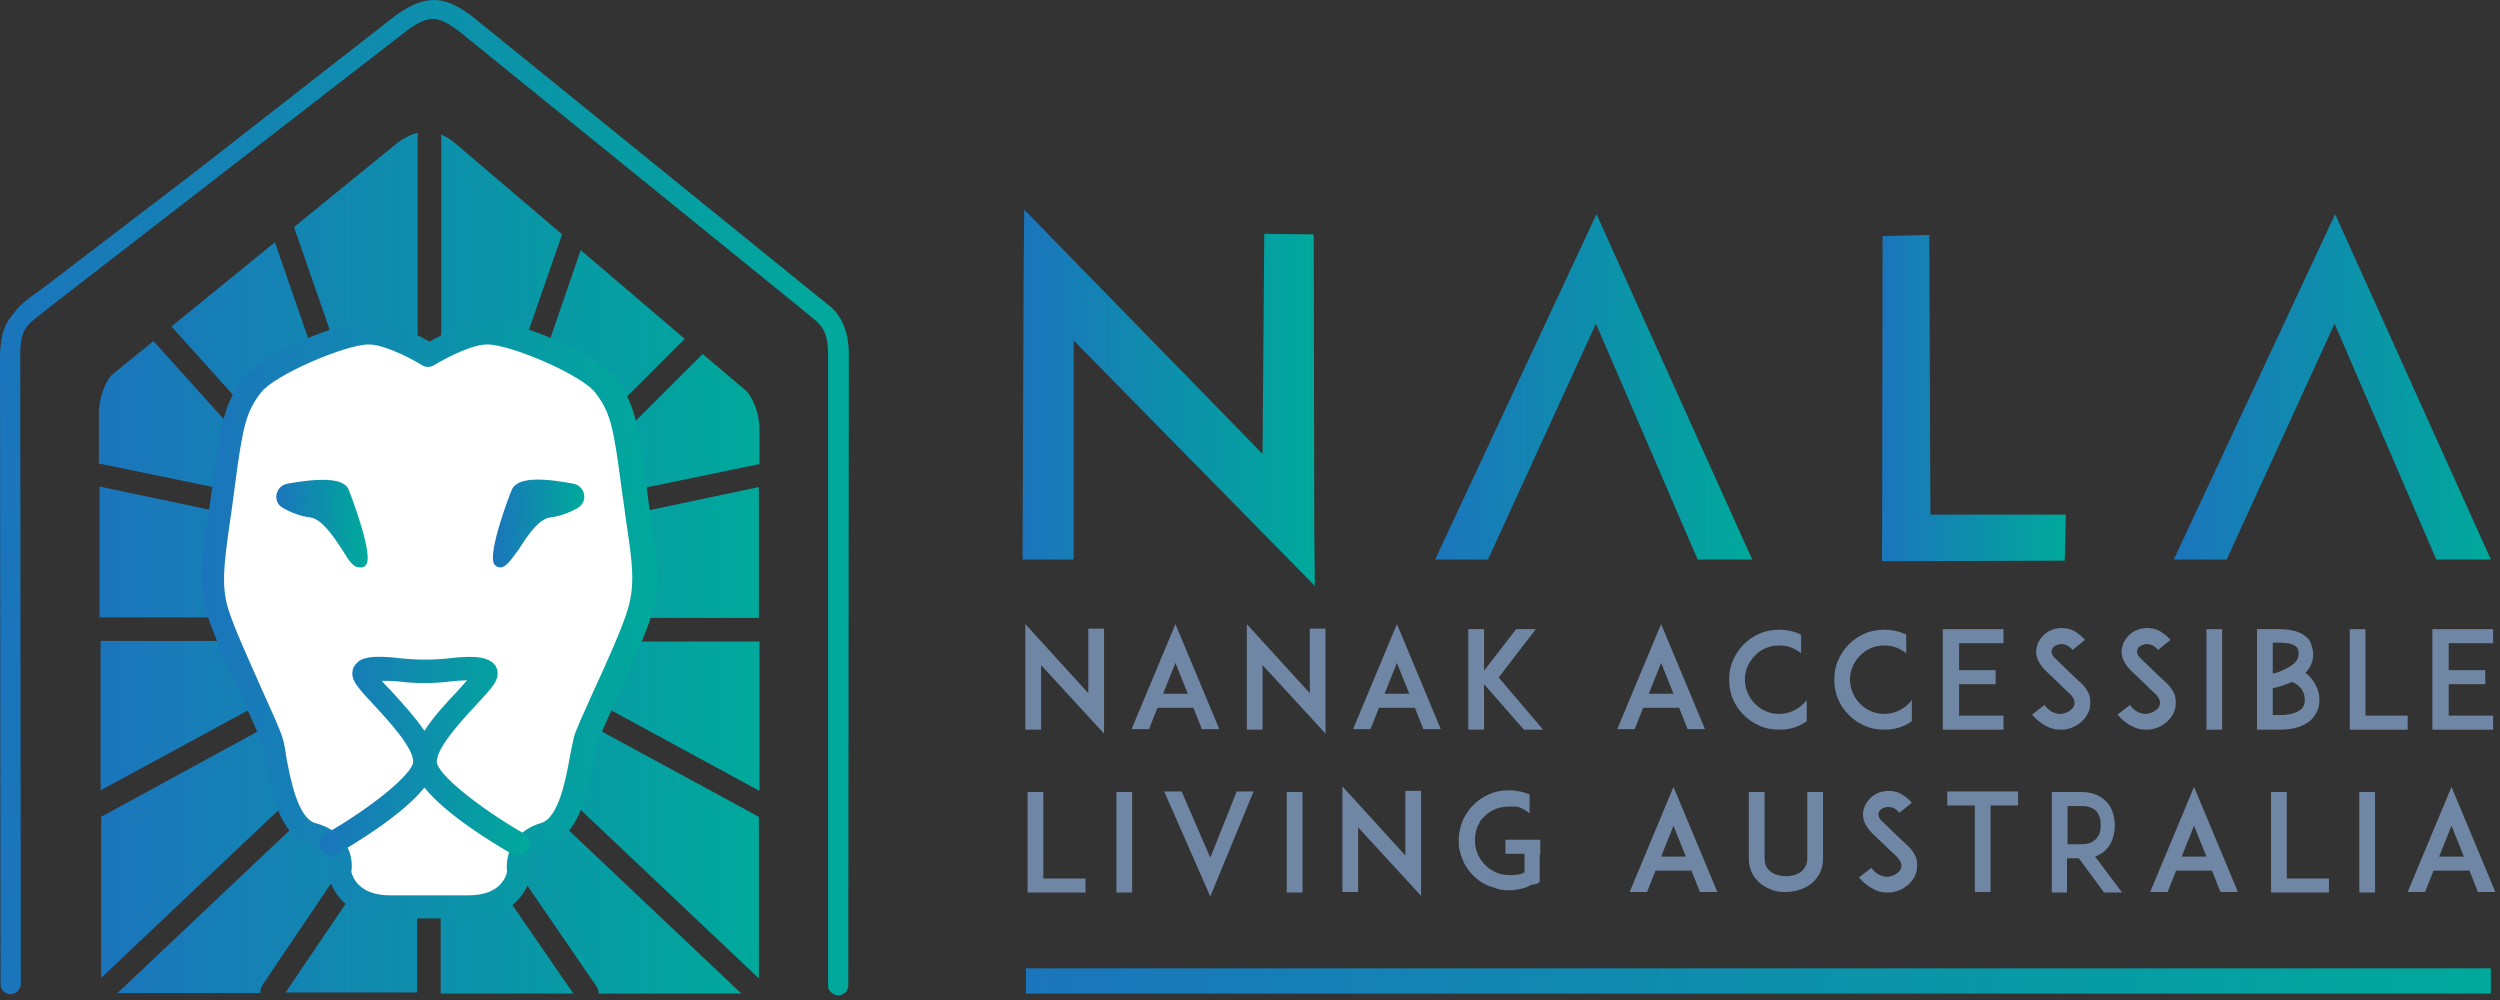 <svg width="230" height="92" viewBox="0 0 230 92" fill="none" xmlns="http://www.w3.org/2000/svg">
<rect x="0" y="0" width="230" height="92" fill="#333333" stroke="none"/>
<path d="M120.967 53.905L120.915 49.048L120.863 21.563L116.312 21.512L116.157 41.764L94.229 19.29L94.177 24.456L94.074 51.477H98.78V31.328L120.967 53.905Z" fill="url(#paint0_linear)"/>
<path d="M132.034 51.477L146.877 19.703L161.203 51.477H156.186L146.825 29.778L136.895 51.477H132.034Z" fill="url(#paint1_linear)"/>
<path d="M173.201 21.718L177.494 21.615L177.597 47.344H190.061L189.957 51.58L173.149 51.632L173.201 21.718Z" fill="url(#paint2_linear)"/>
<path d="M199.991 51.477L214.833 19.703L229.159 51.477H224.142L214.782 29.778L204.852 51.477H199.991Z" fill="url(#paint3_linear)"/>
<path d="M95.78 61.189V67.131H94.332V57.418L100.124 63.773V57.831H101.573V67.492L95.78 61.189Z" fill="#6F87A5"/>
<path d="M109.796 65.116H106.486L105.71 67.079H104.107L108.141 57.418L112.175 67.079H110.571L109.796 65.116ZM109.278 63.824L108.141 60.983L107.003 63.824H109.278Z" fill="#6F87A5"/>
<path d="M116.157 61.189V67.131H114.709V57.418L120.501 63.773V57.831H121.949V67.492L116.157 61.189Z" fill="#6F87A5"/>
<path d="M130.172 65.116H126.862L126.087 67.079H124.483L128.517 57.418L132.551 67.079H130.948L130.172 65.116ZM129.655 63.824L128.517 60.983L127.379 63.824H129.655Z" fill="#6F87A5"/>
<path d="M140.205 67.131L136.533 62.946V67.131H135.085V57.883H136.533V61.706L139.481 57.883H141.291L137.878 62.326L141.964 67.131H140.205Z" fill="#6F87A5"/>
<path d="M154.479 65.116H151.169L150.394 67.079H148.79L152.824 57.418L156.858 67.079H155.255L154.479 65.116ZM153.962 63.824L152.824 60.983L151.687 63.824H153.962Z" fill="#6F87A5"/>
<path d="M166.219 66.356C165.96 66.511 165.754 66.666 165.495 66.769C164.926 67.027 164.306 67.131 163.685 67.131C163.064 67.131 162.444 67.027 161.875 66.769C161.306 66.511 160.841 66.201 160.427 65.787C160.013 65.374 159.651 64.858 159.444 64.341C159.186 63.773 159.082 63.153 159.082 62.533C159.082 61.913 159.186 61.293 159.444 60.724C159.703 60.156 160.013 59.691 160.427 59.278C160.841 58.864 161.358 58.503 161.875 58.296C162.444 58.038 163.064 57.935 163.685 57.935C164.306 57.935 164.926 58.038 165.495 58.296C165.547 58.296 165.65 58.348 165.702 58.4V60.104C165.133 59.639 164.461 59.381 163.685 59.381C162.857 59.381 162.03 59.691 161.461 60.311C160.841 60.931 160.53 61.706 160.53 62.533C160.53 63.359 160.892 64.186 161.461 64.754C162.082 65.374 162.857 65.684 163.685 65.684C164.512 65.684 165.34 65.323 165.909 64.754C166.012 64.651 166.116 64.548 166.219 64.393V66.356Z" fill="#6F87A5"/>
<path d="M175.89 66.356C175.632 66.511 175.425 66.666 175.166 66.769C174.597 67.027 173.977 67.131 173.356 67.131C172.735 67.131 172.115 67.027 171.546 66.769C170.977 66.511 170.512 66.201 170.098 65.787C169.684 65.374 169.322 64.858 169.115 64.341C168.857 63.773 168.753 63.153 168.753 62.533C168.753 61.913 168.857 61.293 169.115 60.724C169.374 60.156 169.684 59.691 170.098 59.278C170.512 58.864 171.029 58.503 171.546 58.296C172.115 58.038 172.735 57.935 173.356 57.935C173.977 57.935 174.597 58.038 175.166 58.296C175.218 58.296 175.321 58.348 175.373 58.4V60.104C174.804 59.639 174.132 59.381 173.356 59.381C172.529 59.381 171.701 59.691 171.132 60.311C170.512 60.931 170.201 61.706 170.201 62.533C170.201 63.359 170.563 64.186 171.132 64.754C171.753 65.374 172.529 65.684 173.356 65.684C174.184 65.684 175.011 65.323 175.58 64.754C175.683 64.651 175.787 64.548 175.89 64.393V66.356Z" fill="#6F87A5"/>
<path d="M180.235 61.654H183.596V62.946H180.235V65.839H184.32V67.131H180.183H178.735V57.883H180.183H184.32V59.174H180.235V61.654Z" fill="#6F87A5"/>
<path d="M192.233 65.271C191.974 66.149 191.147 66.873 190.164 67.079C189.957 67.131 189.802 67.131 189.595 67.131C189.233 67.131 188.871 67.079 188.509 66.924C187.94 66.666 187.423 66.304 186.958 65.736L188.096 64.858C188.354 65.219 188.664 65.478 189.026 65.581C189.285 65.684 189.595 65.736 189.854 65.633C190.319 65.529 190.733 65.219 190.837 64.858C190.94 64.444 190.681 64.083 190.423 63.824C190.009 63.463 189.337 62.791 189.285 62.739L188.147 61.654C187.785 61.293 187.578 60.931 187.423 60.569C187.32 60.208 187.268 59.795 187.423 59.381C187.527 58.968 187.785 58.658 188.096 58.348C188.406 58.09 188.82 57.883 189.182 57.831C189.647 57.728 190.113 57.78 190.578 57.935C191.043 58.141 191.457 58.451 191.819 58.865L190.681 59.795C190.216 59.226 189.699 59.226 189.44 59.278C189.13 59.33 188.82 59.536 188.768 59.795C188.716 59.95 188.716 60.26 189.13 60.621L190.681 62.119C190.888 62.326 191.199 62.584 191.405 62.791C191.819 63.153 192.078 63.566 192.233 63.979C192.336 64.393 192.336 64.858 192.233 65.271Z" fill="#6F87A5"/>
<path d="M200.094 65.271C199.835 66.149 199.008 66.873 198.025 67.079C197.818 67.131 197.663 67.131 197.456 67.131C197.094 67.131 196.732 67.079 196.37 66.924C195.801 66.666 195.284 66.304 194.819 65.736L195.957 64.858C196.215 65.219 196.525 65.478 196.887 65.581C197.146 65.684 197.456 65.736 197.715 65.633C198.18 65.529 198.594 65.219 198.698 64.858C198.801 64.444 198.542 64.083 198.284 63.824C197.87 63.463 197.198 62.791 197.146 62.739L196.008 61.654C195.646 61.293 195.439 60.931 195.284 60.569C195.181 60.208 195.129 59.795 195.284 59.381C195.388 58.968 195.646 58.658 195.957 58.348C196.267 58.09 196.681 57.883 197.043 57.831C197.508 57.728 197.973 57.78 198.439 57.935C198.904 58.141 199.318 58.451 199.68 58.865L198.542 59.795C198.077 59.226 197.56 59.226 197.301 59.278C196.991 59.33 196.681 59.536 196.629 59.795C196.577 59.95 196.577 60.26 196.991 60.621L198.542 62.119C198.749 62.326 199.06 62.584 199.266 62.791C199.68 63.153 199.939 63.566 200.094 63.979C200.197 64.393 200.197 64.858 200.094 65.271Z" fill="#6F87A5"/>
<path d="M202.99 67.131V57.883H204.438V67.131H202.99Z" fill="#6F87A5"/>
<path d="M213.385 64.392C213.385 64.857 213.282 65.271 213.075 65.632C212.868 65.994 212.609 66.304 212.247 66.511C211.627 66.924 210.748 67.131 209.713 67.131H208.886H207.645V57.883H209.093H209.713C210.748 57.883 211.472 58.09 211.989 58.451C212.299 58.658 212.506 58.916 212.609 59.226C212.713 59.536 212.816 59.846 212.816 60.208C212.816 60.724 212.661 61.293 212.092 61.913C212.247 62.016 212.403 62.119 212.506 62.274C212.765 62.533 212.971 62.843 213.127 63.204C213.282 63.514 213.385 63.928 213.385 64.392ZM209.093 59.174V61.964C209.403 61.913 209.713 61.809 210.024 61.654C210.489 61.448 210.851 61.241 211.11 60.983C211.368 60.724 211.472 60.466 211.472 60.156C211.472 59.691 211.317 59.536 211.161 59.433C210.799 59.174 210.127 59.123 209.662 59.123H209.093V59.174ZM212.041 64.392C212.041 63.928 211.885 63.514 211.575 63.204C211.368 62.998 211.161 62.843 210.851 62.739C210.748 62.791 210.593 62.843 210.489 62.894C209.972 63.101 209.455 63.256 209.093 63.307V65.787H209.713C210.489 65.787 211.161 65.632 211.523 65.374C211.885 65.167 212.041 64.857 212.041 64.392Z" fill="#6F87A5"/>
<path d="M221.505 67.131H217.626H216.178V57.883H217.626V65.839H221.505V67.131Z" fill="#6F87A5"/>
<path d="M225.28 61.654H228.642V62.946H225.28V65.839H229.366V67.131H225.228H223.78V57.883H225.228H229.366V59.174H225.28V61.654Z" fill="#6F87A5"/>
<path d="M99.866 82.113H95.987H94.539V72.865H95.987V80.822H99.866V82.113Z" fill="#6F87A5"/>
<path d="M102.71 82.113V72.865H104.158V82.113H102.71Z" fill="#6F87A5"/>
<path d="M111.347 78.91L113.778 72.814H115.329L111.347 82.475L107.106 72.814H108.71L111.347 78.91Z" fill="#6F87A5"/>
<path d="M118.381 82.113V72.865H119.829V82.113H118.381Z" fill="#6F87A5"/>
<path d="M124.949 76.12V82.062H123.501V72.349L129.293 78.704V72.762H130.741V82.423L124.949 76.12Z" fill="#6F87A5"/>
<path d="M141.653 78.6V81.132L141.343 81.338H141.291C141.291 81.338 141.291 81.338 141.24 81.338C141.24 81.338 141.24 81.338 141.188 81.338C141.188 81.338 141.188 81.338 141.136 81.39C141.136 81.39 141.136 81.39 141.085 81.39C141.085 81.39 141.085 81.39 141.033 81.39H140.981C140.981 81.39 140.981 81.39 140.929 81.39H140.878C140.878 81.39 140.826 81.39 140.826 81.442C140.826 81.442 140.774 81.442 140.723 81.493C140.205 81.752 139.636 81.855 139.068 81.907C139.068 81.907 139.016 81.907 138.964 81.907C138.912 81.907 138.912 81.907 138.861 81.907C138.344 81.907 137.878 81.855 137.413 81.648C137.361 81.648 137.309 81.597 137.257 81.597C137.206 81.597 137.154 81.545 137.051 81.545C136.895 81.493 136.74 81.39 136.585 81.338C136.223 81.132 135.861 80.873 135.551 80.563C135.137 80.15 134.775 79.633 134.568 79.117C134.413 78.704 134.258 78.239 134.206 77.773C134.206 77.618 134.206 77.463 134.206 77.308C134.206 77.257 134.206 77.154 134.206 77.05C134.258 76.534 134.361 75.965 134.568 75.5C134.827 74.932 135.137 74.467 135.551 74.054C135.965 73.64 136.482 73.279 136.999 73.072C137.568 72.814 138.188 72.71 138.809 72.71C138.861 72.71 138.861 72.71 138.912 72.71C138.964 72.71 138.964 72.71 139.016 72.71C139.068 72.71 139.068 72.71 139.119 72.71C139.636 72.762 140.205 72.865 140.671 73.072C140.671 73.072 140.723 73.072 140.723 73.124V74.829C140.516 74.674 140.309 74.519 140.102 74.415C139.895 74.312 139.74 74.26 139.533 74.209C139.533 74.209 139.533 74.209 139.481 74.209C139.481 74.209 139.481 74.209 139.43 74.209C139.43 74.209 139.43 74.209 139.378 74.209C139.326 74.209 139.274 74.209 139.223 74.209H139.171H139.119C139.119 74.209 139.119 74.209 139.068 74.209H139.016C139.016 74.209 139.016 74.209 138.964 74.209C138.912 74.209 138.964 74.209 138.912 74.209H138.861C138.861 74.209 138.809 74.209 138.757 74.209C138.188 74.209 137.62 74.364 137.102 74.674C137.102 74.674 137.051 74.674 137.051 74.725C136.844 74.829 136.689 74.984 136.482 75.19C136.43 75.242 136.378 75.294 136.327 75.345C136.275 75.397 136.223 75.5 136.171 75.552C136.171 75.604 136.12 75.604 136.12 75.655V75.707C135.913 76.017 135.809 76.327 135.758 76.637C135.758 76.74 135.706 76.895 135.706 76.999C135.706 77.05 135.706 77.102 135.706 77.153C135.706 77.205 135.706 77.257 135.706 77.308C135.706 77.36 135.706 77.412 135.706 77.463C135.706 77.722 135.758 77.928 135.809 78.187C135.965 78.704 136.223 79.168 136.637 79.582C137.258 80.202 138.033 80.512 138.861 80.512C138.861 80.512 138.912 80.512 138.964 80.512C138.964 80.512 138.964 80.512 139.016 80.512H139.068C139.068 80.512 139.068 80.512 139.119 80.512C139.119 80.512 139.119 80.512 139.171 80.512H139.223H139.274C139.378 80.512 139.481 80.46 139.533 80.46H139.585C139.585 80.46 139.585 80.46 139.636 80.46C139.636 80.46 139.636 80.46 139.688 80.46H139.74C139.895 80.408 140.102 80.357 140.257 80.253V78.549H138.499V77.257H141.705V78.6H141.653Z" fill="#6F87A5"/>
<path d="M155.617 80.098H152.307L151.531 82.061H149.928L153.962 72.4L157.996 82.061H156.393L155.617 80.098ZM155.1 78.807L153.962 75.965L152.824 78.807H155.1Z" fill="#6F87A5"/>
<path d="M162.03 81.338C161.668 81.08 161.409 80.718 161.203 80.357C160.996 79.944 160.892 79.478 160.892 78.962V72.865H162.34V78.962C162.34 79.53 162.547 79.943 162.909 80.202C163.271 80.46 163.788 80.615 164.306 80.615C164.823 80.615 165.34 80.46 165.702 80.202C166.064 79.892 166.271 79.478 166.271 78.962V72.865H167.719V78.962C167.719 79.478 167.616 79.944 167.409 80.357C167.202 80.718 166.943 81.08 166.581 81.338C165.961 81.803 165.133 82.062 164.306 82.062C163.478 82.113 162.651 81.803 162.03 81.338Z" fill="#6F87A5"/>
<path d="M176.304 80.253C176.045 81.132 175.218 81.855 174.235 82.062C174.028 82.113 173.873 82.113 173.666 82.113C173.304 82.113 172.942 82.062 172.58 81.907C172.011 81.648 171.494 81.287 171.029 80.718L172.167 79.84C172.425 80.202 172.735 80.46 173.097 80.563C173.356 80.667 173.666 80.718 173.925 80.615C174.39 80.512 174.804 80.202 174.908 79.84C175.011 79.427 174.752 79.065 174.494 78.807C174.08 78.445 173.408 77.773 173.356 77.722L172.218 76.637C171.856 76.275 171.649 75.914 171.494 75.552C171.391 75.19 171.339 74.777 171.494 74.364C171.598 73.95 171.856 73.64 172.167 73.33C172.477 73.072 172.891 72.865 173.253 72.814C173.718 72.71 174.184 72.762 174.649 72.917C175.114 73.124 175.528 73.434 175.89 73.847L174.752 74.777C174.287 74.209 173.77 74.209 173.511 74.26C173.201 74.312 172.891 74.519 172.839 74.777C172.787 74.932 172.787 75.242 173.201 75.604L174.752 77.102C174.959 77.308 175.27 77.567 175.476 77.773C175.89 78.135 176.149 78.548 176.304 78.962C176.407 79.375 176.407 79.788 176.304 80.253Z" fill="#6F87A5"/>
<path d="M185.665 74.105H183.131V82.062H181.683V74.105H179.148V72.814H185.665V74.105Z" fill="#6F87A5"/>
<path d="M195.232 82.113H193.578L191.25 78.962H190.164V82.113H188.768V72.865H190.009H191.509C192.75 72.865 193.422 73.382 193.836 73.795C194.302 74.312 194.56 75.087 194.56 75.965C194.56 76.792 194.302 77.567 193.836 78.084C193.629 78.342 193.267 78.6 192.75 78.807L195.232 82.113ZM191.509 77.67C192.129 77.67 192.543 77.515 192.854 77.154C193.216 76.792 193.267 76.275 193.267 75.914C193.267 75.552 193.216 75.035 192.854 74.622C192.543 74.312 192.129 74.157 191.509 74.157H190.216V77.67H191.509Z" fill="#6F87A5"/>
<path d="M203.507 80.098H200.197L199.422 82.061H197.818L201.852 72.4L205.886 82.061H204.283L203.507 80.098ZM202.99 78.807L201.852 75.965L200.715 78.807H202.99Z" fill="#6F87A5"/>
<path d="M214.264 82.113H210.386H208.938V72.865H210.386V80.822H214.264V82.113Z" fill="#6F87A5"/>
<path d="M217.057 82.113V72.865H218.505V82.113H217.057Z" fill="#6F87A5"/>
<path d="M227.194 80.098H223.884L223.108 82.061H221.505L225.539 72.4L229.573 82.061H227.969L227.194 80.098ZM226.677 78.807L225.539 75.965L224.401 78.807H226.677Z" fill="#6F87A5"/>
<path d="M27.307 74.312C27.72 74.725 27.669 75.397 27.255 75.81L10.809 91.361H23.945C23.945 91.154 23.997 90.896 24.1 90.69L30.41 81.338C30.72 80.873 31.392 80.718 31.91 81.028C32.375 81.338 32.53 82.01 32.22 82.527L26.272 91.309H38.374V83.405C38.374 82.837 38.84 82.32 39.46 82.32C40.081 82.32 40.546 82.785 40.546 83.405V91.413H52.752L46.701 82.63C46.39 82.165 46.494 81.493 46.959 81.132C47.425 80.822 48.097 80.925 48.459 81.39L54.872 90.741C55.027 90.948 55.079 91.154 55.079 91.413H68.215L51.769 75.862C51.355 75.449 51.303 74.777 51.717 74.364C52.131 73.951 52.803 73.899 53.217 74.312L69.818 90.018V75.139C69.766 75.139 69.663 75.087 69.611 75.035L54.769 66.976C54.251 66.718 54.044 66.046 54.355 65.529C54.613 65.013 55.286 64.806 55.803 65.116L69.87 72.762V59.02H58.803C58.234 59.02 57.716 58.555 57.716 57.935C57.716 57.366 58.182 56.85 58.803 56.85H69.818V44.812L59.526 46.982C59.475 46.982 59.371 46.982 59.32 46.982C58.803 46.982 58.389 46.62 58.285 46.155C58.182 45.587 58.544 45.019 59.113 44.915L69.87 42.694V39.542C69.87 38.251 69.456 36.959 68.732 36.029L64.647 32.568L58.13 39.077C57.923 39.284 57.665 39.387 57.354 39.387C57.096 39.387 56.785 39.284 56.579 39.077C56.165 38.664 56.165 37.992 56.579 37.579L62.992 31.173L53.424 23.01L50.424 31.741C50.269 32.206 49.855 32.464 49.442 32.464C49.338 32.464 49.235 32.464 49.08 32.413C48.511 32.206 48.252 31.638 48.407 31.07L51.717 21.563L41.891 13.194C41.477 12.832 41.012 12.574 40.598 12.367V32.774C40.598 33.343 40.133 33.859 39.512 33.859C38.943 33.859 38.426 33.394 38.426 32.774V12.212C37.805 12.367 37.185 12.677 36.564 13.142L27.048 20.892L30.565 31.018C30.772 31.586 30.461 32.154 29.893 32.361C29.789 32.413 29.686 32.413 29.53 32.413C29.065 32.413 28.651 32.154 28.548 31.689L25.29 22.287L15.774 30.036L22.187 37.166C22.6 37.579 22.549 38.251 22.083 38.664C21.876 38.871 21.618 38.922 21.359 38.922C21.049 38.922 20.79 38.819 20.584 38.561L14.119 31.379L10.24 34.531C9.516 35.461 9.102 36.752 9.102 38.044V42.642L19.859 44.864C20.428 44.967 20.79 45.535 20.687 46.104C20.584 46.62 20.118 46.93 19.652 46.93C19.601 46.93 19.497 46.93 19.446 46.93L9.154 44.76V56.798H20.17C20.739 56.798 21.256 57.263 21.256 57.883C21.256 58.451 20.79 58.968 20.17 58.968H9.257V72.71L23.066 65.219C23.583 64.961 24.204 65.116 24.514 65.633C24.773 66.149 24.617 66.769 24.1 67.079L9.516 75.035C9.464 75.087 9.361 75.087 9.309 75.139V89.966L25.91 74.26C26.221 73.899 26.893 73.899 27.307 74.312Z" fill="url(#paint4_linear)"/>
<path d="M43.132 84.49H35.943C31.754 84.49 30.358 81.752 30.203 80.305C30.203 80.202 30.203 80.098 30.203 79.995C30.255 79.737 30.41 78.29 28.548 77.722C25.652 76.895 24.928 72.71 24.41 69.921C24.307 69.301 24.204 68.732 24.1 68.422C23.893 67.802 23.169 66.149 22.342 64.393C21.101 61.603 19.652 58.451 19.084 56.591C18.256 53.905 18.567 51.528 19.135 47.654C19.239 46.775 19.394 45.794 19.549 44.709C20.325 38.767 20.687 37.062 22.393 34.789C24.204 32.413 31.496 29.52 34.03 29.52C35.788 29.52 38.064 30.605 39.512 31.431C40.96 30.605 43.184 29.52 44.994 29.52C47.528 29.52 54.82 32.413 56.63 34.789C58.337 37.011 58.699 38.767 59.475 44.709C59.63 45.794 59.733 46.775 59.889 47.654C60.457 51.528 60.768 53.905 59.94 56.591C59.371 58.451 57.923 61.603 56.682 64.393C55.906 66.149 55.13 67.802 54.924 68.422C54.82 68.732 54.717 69.301 54.613 69.921C54.096 72.659 53.372 76.844 50.476 77.722C48.562 78.29 48.821 79.788 48.821 79.995C48.821 80.098 48.821 80.202 48.821 80.305C48.718 81.752 47.321 84.49 43.132 84.49Z" fill="url(#paint5_linear)"/>
<path d="M32.323 80.202C32.427 80.667 32.996 82.372 35.892 82.372H43.081C45.977 82.372 46.545 80.718 46.649 80.202C46.494 78.91 46.959 76.534 49.804 75.707C51.407 75.242 52.079 71.574 52.441 69.559C52.596 68.836 52.7 68.216 52.803 67.802C53.01 67.079 53.734 65.529 54.613 63.566C55.803 60.983 57.251 57.78 57.768 56.023C58.441 53.75 58.182 51.735 57.613 48.015C57.51 47.137 57.354 46.155 57.199 45.019C56.423 39.026 56.113 37.889 54.769 36.133C53.527 34.479 46.959 31.689 44.839 31.689C43.546 31.689 41.477 32.671 39.926 33.601C39.564 33.808 39.15 33.808 38.84 33.601C37.288 32.671 35.168 31.689 33.926 31.689C31.806 31.689 25.238 34.479 23.997 36.133C22.652 37.889 22.342 39.077 21.566 45.019C21.411 46.104 21.308 47.085 21.152 48.015C20.635 51.735 20.325 53.802 20.997 56.023C21.514 57.728 23.014 60.983 24.152 63.566C25.031 65.529 25.755 67.079 25.962 67.802C26.117 68.216 26.221 68.784 26.324 69.559C26.686 71.522 27.358 75.19 28.962 75.707C32.065 76.534 32.53 78.91 32.323 80.202Z" fill="white"/>
<path d="M26.221 46.207C25.652 45.897 25.807 45.019 26.427 44.915C28.238 44.554 31.134 44.192 31.547 45.225C32.168 46.724 33.771 51.528 33.047 51.632C32.323 51.735 30.72 47.344 28.548 47.034C27.617 46.93 26.841 46.569 26.221 46.207Z" fill="url(#paint6_linear)"/>
<path d="M33.047 52.2C32.53 52.2 32.116 51.632 31.496 50.598C30.72 49.41 29.634 47.757 28.548 47.602C27.669 47.498 26.841 47.188 26.014 46.723C25.548 46.465 25.341 45.949 25.445 45.483C25.548 44.967 25.91 44.605 26.427 44.502C30.979 43.675 31.858 44.45 32.116 45.122C32.116 45.173 34.34 50.805 33.72 51.89C33.616 52.096 33.461 52.2 33.254 52.2C33.099 52.2 33.099 52.2 33.047 52.2ZM26.479 45.794C27.151 46.207 27.876 46.465 28.651 46.568C30.255 46.775 31.444 48.687 32.323 50.03C32.427 50.185 32.53 50.392 32.634 50.547C32.375 49.255 31.651 46.878 31.082 45.483C30.979 45.277 29.996 44.812 26.531 45.483C26.427 45.483 26.376 45.587 26.376 45.639C26.376 45.639 26.376 45.742 26.479 45.794Z" fill="url(#paint7_linear)"/>
<path d="M52.855 46.207C53.424 45.897 53.269 45.019 52.648 44.915C50.838 44.554 47.942 44.192 47.528 45.225C46.907 46.724 45.304 51.528 46.028 51.632C46.752 51.735 48.356 47.344 50.528 47.034C51.459 46.93 52.234 46.569 52.855 46.207Z" fill="url(#paint8_linear)"/>
<path d="M46.028 52.2C45.977 52.2 45.977 52.2 45.925 52.2C45.718 52.148 45.563 52.045 45.459 51.89C44.839 50.805 47.011 45.174 47.063 45.122C47.321 44.45 48.2 43.624 52.752 44.502C53.269 44.605 53.631 44.967 53.734 45.484C53.838 46 53.579 46.465 53.165 46.724C52.338 47.188 51.51 47.498 50.631 47.602C49.493 47.757 48.459 49.41 47.683 50.598C46.959 51.58 46.545 52.2 46.028 52.2ZM49.493 45.122C48.407 45.122 48.045 45.329 47.994 45.484C47.425 46.879 46.701 49.255 46.442 50.547C46.545 50.392 46.649 50.185 46.752 50.03C47.632 48.687 48.873 46.775 50.424 46.569C51.148 46.465 51.872 46.207 52.596 45.794C52.7 45.742 52.7 45.639 52.7 45.587C52.7 45.535 52.648 45.484 52.545 45.432C51.2 45.174 50.217 45.122 49.493 45.122Z" fill="url(#paint9_linear)"/>
<path d="M47.58 78.703C47.425 78.703 47.218 78.652 47.063 78.548C45.459 77.618 41.063 74.984 39.047 72.452C37.029 74.984 32.634 77.618 31.03 78.548C30.513 78.858 29.893 78.652 29.582 78.135C29.272 77.618 29.479 76.999 29.996 76.689C34.237 74.26 38.012 71.16 38.012 70.076C38.012 68.784 35.788 66.356 34.444 64.909C33.151 63.514 32.53 62.843 32.427 62.171C32.375 61.758 32.478 61.344 32.789 61.034C33.203 60.569 34.03 60.208 36.926 60.569C38.374 60.724 39.822 60.724 41.27 60.569C44.166 60.208 44.942 60.621 45.408 61.034C45.718 61.344 45.822 61.758 45.77 62.171C45.666 62.843 45.097 63.463 43.753 64.909C42.408 66.356 40.184 68.784 40.184 70.076C40.184 71.16 43.908 74.209 48.2 76.689C48.718 76.999 48.873 77.618 48.614 78.135C48.304 78.497 47.942 78.703 47.58 78.703ZM35.116 62.636C35.375 62.946 35.685 63.256 35.944 63.514C36.978 64.651 38.167 65.942 39.047 67.234C39.874 65.942 41.063 64.651 42.15 63.514C42.408 63.204 42.718 62.894 42.977 62.584C42.615 62.584 42.098 62.636 41.477 62.688C39.874 62.894 38.219 62.894 36.616 62.688C35.995 62.636 35.478 62.636 35.116 62.636Z" fill="url(#paint10_linear)"/>
<path d="M76.541 28.331C76.541 28.331 76.49 28.279 76.541 28.331L43.391 1.466C41.063 -0.239 39.357 -0.704 36.409 1.414L17.791 15.932L4.137 26.368C3.206 27.04 2.276 27.66 1.552 28.434C1.552 28.434 1.5 28.486 1.5 28.538C1.396 28.641 1.345 28.744 1.241 28.848C1.189 28.899 1.189 28.951 1.138 28.951C1.086 29.055 0.983 29.158 0.931 29.261C0.879 29.313 0.879 29.364 0.827 29.364C0.724 29.52 0.672 29.674 0.569 29.829C0.517 29.984 0.414 30.191 0.362 30.346C0.362 30.398 0.31 30.449 0.31 30.501C0.259 30.656 0.207 30.759 0.207 30.914C0.207 30.966 0.155 31.069 0.155 31.121C0.103 31.276 0.103 31.431 0.103 31.586C0.103 31.638 0.103 31.741 0.052 31.793C0.052 32.051 0 32.258 0 32.516L0.052 90.534C0.052 91.051 0.465 91.464 0.983 91.464C1.293 91.464 1.552 91.309 1.707 91.103C1.81 90.948 1.914 90.741 1.914 90.534L1.862 32.516C1.914 29.829 2.689 29.829 4.603 28.228L37.443 2.809C39.615 1.208 40.391 1.569 42.15 2.809L73.128 27.918L75.145 29.571C75.817 30.243 76.18 30.914 76.18 32.568V90.638C76.18 90.844 76.231 91.051 76.386 91.206C76.541 91.413 76.8 91.568 77.11 91.568C77.628 91.568 78.041 91.154 78.041 90.638L78.093 32.619C78.093 30.604 77.472 29.209 76.541 28.331Z" fill="url(#paint11_linear)"/>
<path d="M229.159 89.088H94.384V91.413H229.159V89.088Z" fill="url(#paint12_linear)"/>
<defs>
<linearGradient id="paint0_linear" x1="94.097" y1="36.597" x2="120.951" y2="36.597" gradientUnits="userSpaceOnUse">
<stop stop-color="#1B75BC"/>
<stop offset="1" stop-color="#00A99B"/>
</linearGradient>
<linearGradient id="paint1_linear" x1="132.011" y1="35.603" x2="161.172" y2="35.603" gradientUnits="userSpaceOnUse">
<stop stop-color="#1B75BC"/>
<stop offset="1" stop-color="#00A99B"/>
</linearGradient>
<linearGradient id="paint2_linear" x1="173.107" y1="36.597" x2="190.015" y2="36.597" gradientUnits="userSpaceOnUse">
<stop stop-color="#1B75BC"/>
<stop offset="1" stop-color="#00A99B"/>
</linearGradient>
<linearGradient id="paint3_linear" x1="200" y1="35.603" x2="229.162" y2="35.603" gradientUnits="userSpaceOnUse">
<stop stop-color="#1B75BC"/>
<stop offset="1" stop-color="#00A99B"/>
</linearGradient>
<linearGradient id="paint4_linear" x1="9.216" y1="51.83" x2="69.816" y2="51.83" gradientUnits="userSpaceOnUse">
<stop stop-color="#1B75BC"/>
<stop offset="1" stop-color="#00A99B"/>
</linearGradient>
<linearGradient id="paint5_linear" x1="18.632" y1="57.038" x2="60.439" y2="57.038" gradientUnits="userSpaceOnUse">
<stop stop-color="#1B75BC"/>
<stop offset="1" stop-color="#00A99B"/>
</linearGradient>
<linearGradient id="paint6_linear" x1="25.871" y1="48.129" x2="33.25" y2="48.129" gradientUnits="userSpaceOnUse">
<stop stop-color="#1B75BC"/>
<stop offset="1" stop-color="#00A99B"/>
</linearGradient>
<linearGradient id="paint7_linear" x1="25.358" y1="48.128" x2="33.744" y2="48.128" gradientUnits="userSpaceOnUse">
<stop stop-color="#1B75BC"/>
<stop offset="1" stop-color="#00A99B"/>
</linearGradient>
<linearGradient id="paint8_linear" x1="45.825" y1="48.129" x2="53.204" y2="48.129" gradientUnits="userSpaceOnUse">
<stop stop-color="#1B75BC"/>
<stop offset="1" stop-color="#00A99B"/>
</linearGradient>
<linearGradient id="paint9_linear" x1="45.331" y1="48.128" x2="53.716" y2="48.128" gradientUnits="userSpaceOnUse">
<stop stop-color="#1B75BC"/>
<stop offset="1" stop-color="#00A99B"/>
</linearGradient>
<linearGradient id="paint10_linear" x1="29.425" y1="69.589" x2="48.639" y2="69.589" gradientUnits="userSpaceOnUse">
<stop stop-color="#1B75BC"/>
<stop offset="1" stop-color="#00A99B"/>
</linearGradient>
<linearGradient id="paint11_linear" x1="0.066" y1="45.793" x2="78.139" y2="45.793" gradientUnits="userSpaceOnUse">
<stop stop-color="#1B75BC"/>
<stop offset="1" stop-color="#00A99B"/>
</linearGradient>
<linearGradient id="paint12_linear" x1="94.391" y1="90.245" x2="229.162" y2="90.245" gradientUnits="userSpaceOnUse">
<stop stop-color="#1B75BC"/>
<stop offset="1" stop-color="#00A99B"/>
</linearGradient>
</defs>
</svg>
